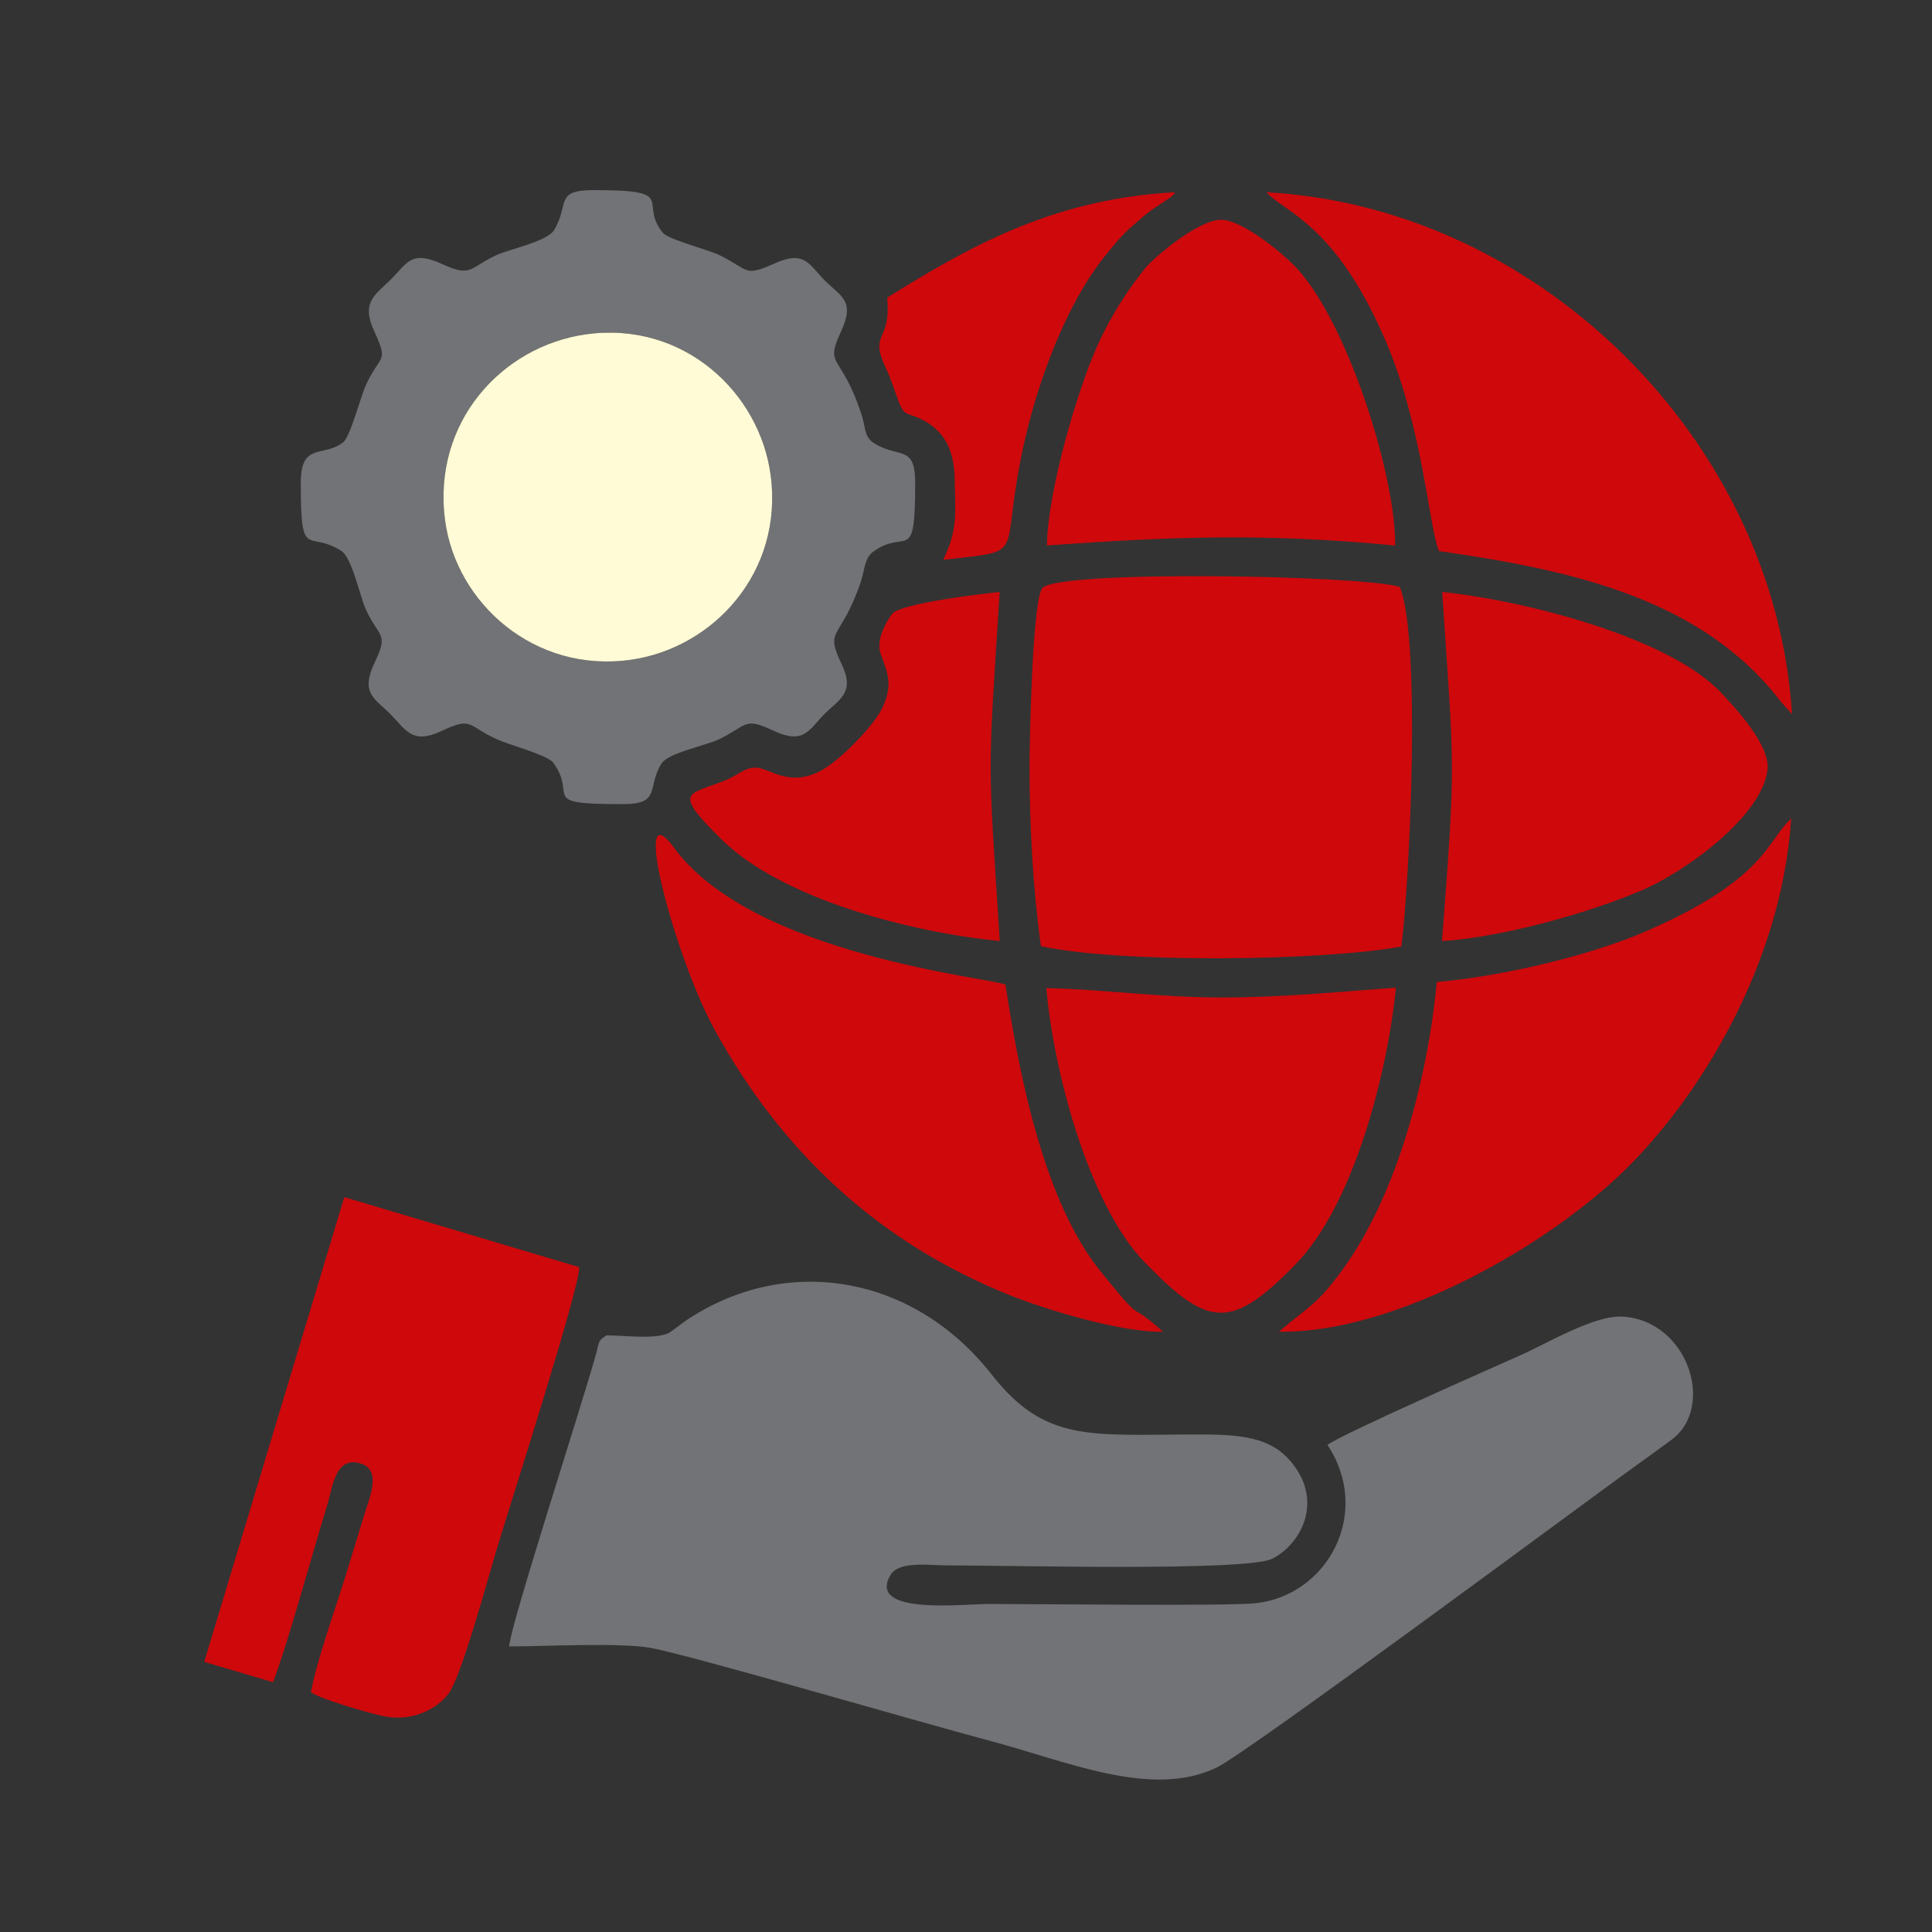 <?xml version="1.0" encoding="UTF-8"?>
<!DOCTYPE svg PUBLIC "-//W3C//DTD SVG 1.1//EN" "http://www.w3.org/Graphics/SVG/1.1/DTD/svg11.dtd">
<!-- Creator: CorelDRAW -->
<svg xmlns="http://www.w3.org/2000/svg" xml:space="preserve" width="4in" height="4in" version="1.1" style="shape-rendering:geometricPrecision; text-rendering:geometricPrecision; image-rendering:optimizeQuality; fill-rule:evenodd; clip-rule:evenodd"
viewBox="0 0 4000 4000"
 xmlns:xlink="http://www.w3.org/1999/xlink"
 xmlns:xodm="http://www.corel.com/coreldraw/odm/2003">
 <rect x="0" y="0" width="4000" height="4000" fill="#333333" stroke="none"/>
 <defs>
  <style type="text/css">
   <![CDATA[
    .fil0 {fill:#727376}
    .fil2 {fill:#FFFBD6}
    .fil1 {fill:#CF080B}
   ]]>
  </style>
 </defs>
 <g id="Layer_x0020_1">
  <path class="fil0" d="M1054.17 3408.74c72.45,0 230.77,-8.41 293.21,3.11 84.58,15.61 571.39,157.86 693.46,189.94 168.63,44.31 342,122.94 478.1,57.76 64.02,-30.67 752.72,-541.78 858.11,-617.93 32.23,-23.29 54.22,-38.89 83.96,-60.95 91.67,-68 33.08,-248.2 -103.13,-254.81 -57.78,-2.8 -157.48,56.76 -209.81,80 -60.7,26.96 -366.91,162.02 -399.77,185.54 92.74,139.52 1.85,311.1 -148.01,327.83 -57.15,6.38 -459.95,1.61 -553.49,1.61 -52.75,0 -252.01,23.65 -203.35,-59.65 17.48,-29.94 78.84,-20.24 117.69,-20.22 132.12,0.06 619.29,12.65 672.45,-13.64 56.74,-28.05 101.02,-108.77 51.66,-184.13 -42.28,-64.56 -101.5,-73.44 -203.58,-73.33 -225.16,0.25 -317.09,17.82 -428.9,-124.47 -162.19,-206.43 -424.9,-249.95 -631.42,-112.09 -10.64,7.1 -31.88,24.53 -38.19,27.2 -30.31,12.82 -89.55,4.23 -127.04,4.23 -18.96,10.57 -15.46,15.13 -21.95,38.22 -34.35,122.19 -177.93,563.08 -180,605.8z"/>
  <path class="fil0" d="M1213.19 692.23c201.3,-28.33 359.59,119.85 382.36,291.56 26.7,201.35 -118.91,357.45 -288.22,382.02 -200.88,29.16 -363.01,-117.26 -385.8,-288.21 -27.11,-203.36 117.55,-360.86 291.66,-385.37zm-590.44 307.55c0,164.47 13.78,96.25 83.96,140.76 22.08,14 38.65,94.66 50.57,120.89 26.74,58.81 48.17,48.3 19.2,108.46 -31.58,65.61 -0.92,75.74 32.78,109.69 30.79,31.02 43.8,62.47 104.17,34.16 65.43,-30.68 52.92,-11.72 115.16,16.87 23.63,10.85 105.12,32.76 116.53,48.11 52.17,70.2 -33.66,86.15 143.94,86.15 80.91,0 49.36,-34 80.4,-83.9 14.06,-22.61 93.26,-37.53 120.36,-50.86 57.8,-28.44 50.6,-46.11 110.19,-17.85 65,30.81 74.22,-1.26 107.6,-34.62 29.37,-29.35 63.17,-43.21 35.45,-101.32 -37.45,-78.51 -2.52,-47.33 39.57,-173.17 7.17,-21.44 7.32,-47.89 24.83,-60.63 69.54,-50.61 87.32,30.56 87.32,-142.72 0,-79.08 -32.2,-50.73 -83.23,-80.95 -22.79,-13.5 -18.72,-31.54 -27.21,-58.24 -41.47,-130.39 -78.33,-98.85 -43.41,-173.46 30.13,-64.38 0.89,-72.5 -33,-106.21 -31.86,-31.68 -41.17,-63.79 -102.9,-36.09 -65.68,29.46 -52.96,14.15 -114.92,-16.36 -24.02,-11.83 -106.19,-32.3 -117.91,-46.74 -51.56,-63.54 34.98,-88.17 -142.44,-88.17 -82.72,0 -50.24,28.58 -82.22,82.36 -14.38,24.17 -91.4,39.34 -119.31,52.04 -55.1,25.05 -51.27,47.01 -110.6,19.65 -66.52,-30.67 -73.36,-4.17 -108.72,31.32 -30.52,30.62 -62.19,45.45 -34.63,105.55 31.5,68.7 13.48,46.8 -16.9,113.09 -10.48,22.87 -31.9,106.14 -46.87,118.04 -40.71,32.37 -87.76,-1.61 -87.76,84.18z"/>
  <path class="fil1" d="M2155.1 1958.89c161,35.74 581.35,31.07 746.18,0.81 17.78,-135.95 40.88,-639.77 -3.22,-744.58 -79.19,-24.22 -701.95,-35.46 -739.5,1.92 -21.14,21.04 -27.05,317.17 -27.07,369.16 -0.05,122.42 6.94,252.61 23.61,372.69z"/>
  <path class="fil1" d="M643.85 3503.59c20.74,14.67 116.44,42.13 147.81,49.06 61.41,13.57 113.58,-14.6 137.39,-46.66 25.71,-34.62 79.93,-232.84 97.24,-291.53 22.45,-76.11 178.61,-561.53 172.63,-591.02l-486.11 -144.85 -289.93 962.11 142.37 42.07c31.11,-80.91 80.75,-264.95 112.35,-366.86 11.2,-36.12 15.94,-102 68.82,-85.97 45.29,13.73 18.2,71.37 6.85,109.13 -12.59,41.91 -24.72,80.93 -37.1,121.31 -21.42,69.88 -59.99,175.34 -72.33,243.19z"/>
  <path class="fil1" d="M2979.38 1140.97c269.98,38.69 544.17,96.54 708.27,312.67l22.54 24.91c-35.23,-564.07 -521.66,-1049.46 -1088.04,-1080.46 35.26,40.43 142.22,63.89 246.4,307 78.47,183.13 89.41,386.67 110.83,435.89z"/>
  <path class="fil1" d="M2974.67 2033.08c-18.11,196.47 -82.11,440.73 -195.05,595.59 -52.93,72.57 -65.64,72.46 -131.85,128.46 238.44,3.91 557.22,-177.2 719.63,-337.9 147.29,-145.74 320.31,-416 341.1,-724.44 -51.12,46.83 -52.52,126.14 -303.74,234.65 -112.85,48.74 -294.95,92.29 -430.09,103.65z"/>
  <path class="fil1" d="M2407.8 2757.12c-81.55,-73.39 -30.41,-2.97 -129,-124.66 -117.54,-145.08 -168.43,-406.26 -197.04,-593.76 -27.17,-14.2 -522.02,-59.96 -685.78,-282.98 -92.69,-126.22 1.6,225.88 81.87,373.04 138.84,254.53 340.09,443.5 613.28,553.03 73.24,29.36 232.12,77.81 316.67,75.33z"/>
  <path class="fil2" d="M1213.19 692.23c-174.11,24.51 -318.77,182.02 -291.66,385.37 22.79,170.95 184.92,317.37 385.8,288.21 169.31,-24.57 314.92,-180.67 288.22,-382.02 -22.76,-171.71 -181.06,-319.89 -382.36,-291.56z"/>
  <path class="fil1" d="M2167.65 1129.3c264.4,-18.89 454.63,-25.51 720.76,0.19 2.01,-140.26 -95.29,-454.07 -201.74,-572.11 -29.92,-33.18 -115.17,-102.35 -158.85,-102.37 -47.14,-0.02 -139.09,78.63 -155.71,99 -36.23,44.41 -72.11,99.3 -100.77,163.13 -40.52,90.22 -102.79,301.41 -103.69,412.16z"/>
  <path class="fil1" d="M2890.06 2044.81c-123.87,9.21 -235.88,20.35 -362.28,20.33 -125.32,-0.02 -242.02,-16.54 -361.46,-19.5 14.25,167.94 86.81,447.61 203.76,567.95 131.65,135.46 178.35,141.31 312.54,3.67 120.2,-123.3 190.39,-396.71 207.44,-572.45z"/>
  <path class="fil1" d="M2985.54 1948.47c129.35,-8.69 306.07,-59.32 412.64,-104.75 96.6,-41.17 253.21,-158.15 261.4,-252.06 4.44,-50.94 -69.77,-129.34 -96.49,-157.71 -108.59,-115.27 -409.64,-191.25 -577.21,-208.3 25.07,375.58 28.7,341.61 -0.34,722.81z"/>
  <path class="fil1" d="M2069.92 1948.31c-25.01,-392.41 -25.14,-328.43 -0.17,-722.65 -43.46,4.19 -197.84,23.25 -221.21,43.62 -3.31,2.89 -37.92,50.52 -25.19,84.74 15.18,40.8 25.46,64.63 3.63,111.24 -18.15,38.75 -90.74,111.21 -126.76,130.01 -41.17,21.48 -69.62,17.74 -111.49,0.31 -41.36,-17.22 -48.12,4.82 -90.79,21.52 -74.88,29.3 -105.34,20.71 -4.4,120.52 126.06,124.65 395.2,193.16 576.38,210.69z"/>
  <path class="fil1" d="M1836.8 616.33c8.88,95.14 -39.04,69.37 -2.09,147.15 11.23,23.65 16.7,43.93 25.46,67.07 13.15,34.72 20.22,22.39 52.3,39.91 42.06,22.98 63.04,59.55 64.17,122.54 1.35,75.21 6.09,104.32 -23.92,166.03 184.05,-21.66 111.68,3.58 169.21,-248.61 28.67,-125.7 86.3,-280.42 163.37,-377.17 25.29,-31.75 39.07,-48.48 66.59,-71.89 13.02,-11.07 22.09,-19.76 36.33,-29.36l32.61 -21.71c11.09,-9.38 4.08,-2.47 12.59,-12.3 -242.31,13.03 -412.58,102.98 -596.62,218.31z"/>
 </g>
</svg>
